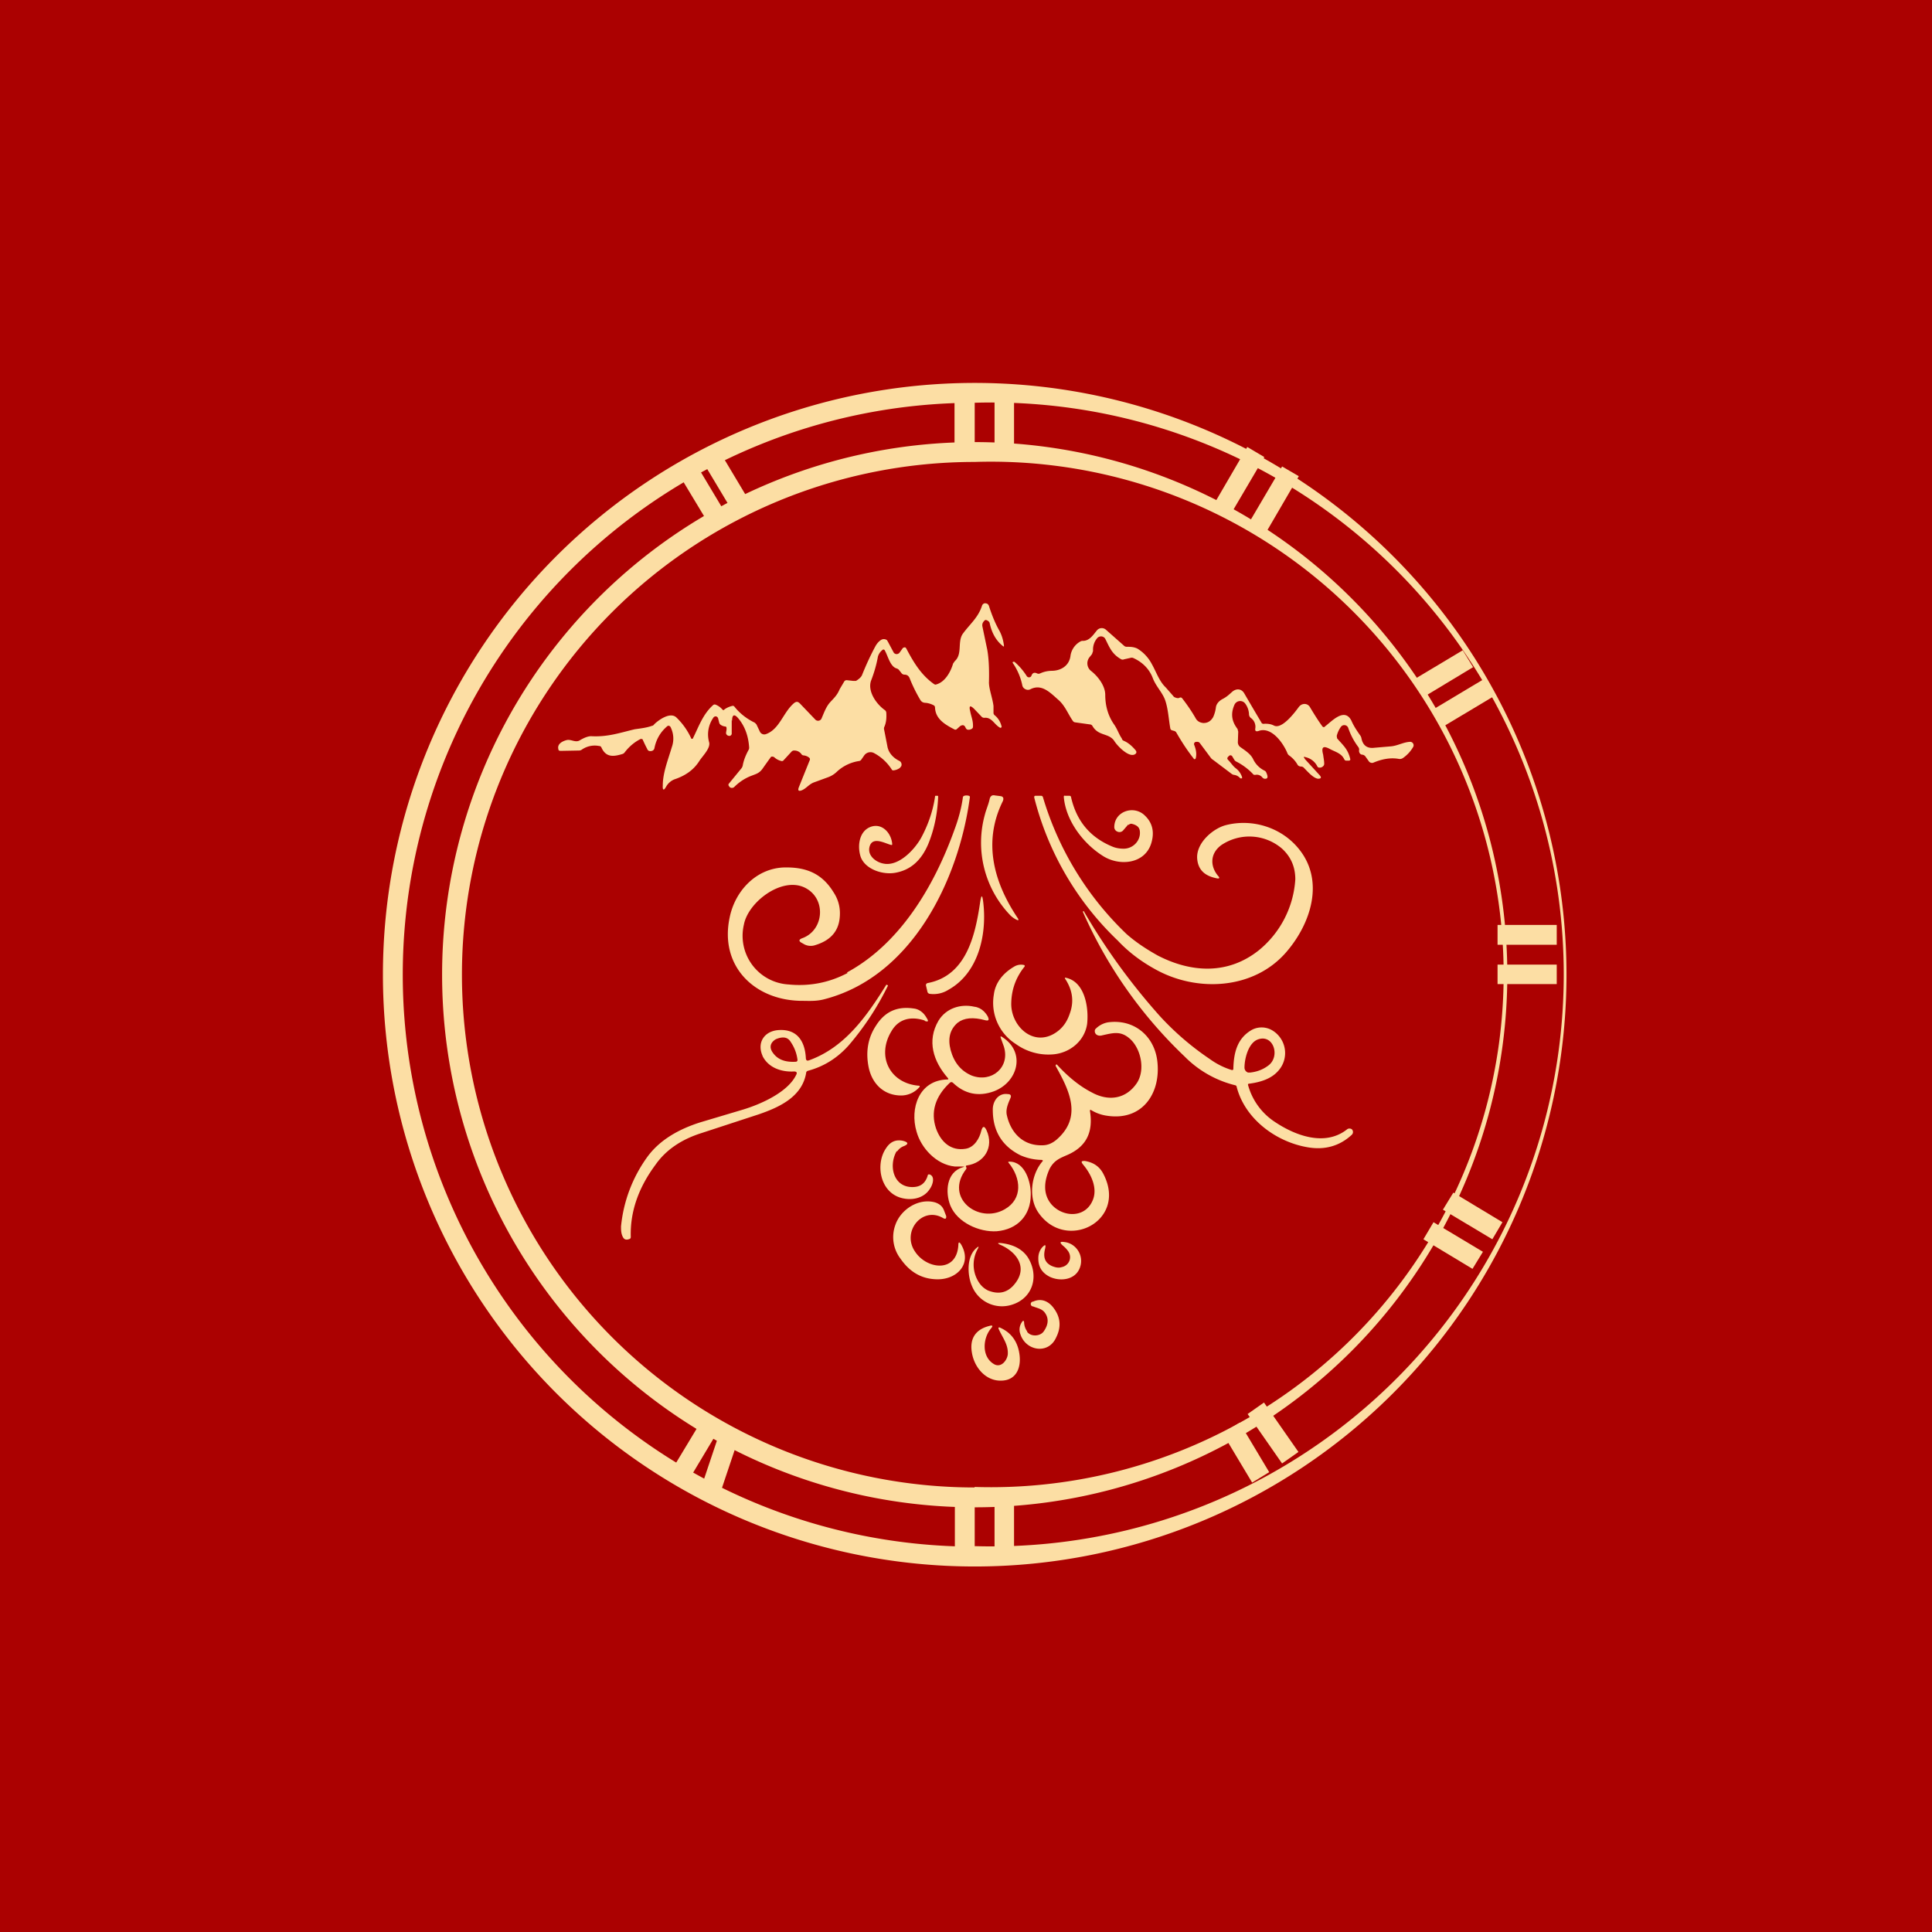 <?xml version="1.0" encoding="UTF-8"?>
<!-- generated by Finnhub -->
<svg viewBox="0 0 55.5 55.5" xmlns="http://www.w3.org/2000/svg">
<path d="M 0,0 H 55.5 V 55.5 H 0 Z" fill="rgb(171, 1, 1)"/>
<path d="M 21.02,20.685 V 21.08 A 0.07,0.07 0 0,1 20.96,21.14 C 20.91,21.14 20.88,21.12 20.86,21.08 C 20.85,21.02 20.88,20.98 20.87,20.91 C 20.87,20.89 20.86,20.87 20.83,20.87 A 0.28,0.28 0 0,1 20.7,20.82 A 0.11,0.11 0 0,1 20.66,20.76 L 20.63,20.64 A 0.08,0.08 0 0,0 20.57,20.58 A 0.08,0.08 0 0,0 20.49,20.62 A 0.84,0.84 0 0,0 20.37,21.32 C 20.42,21.49 20.18,21.72 20.09,21.86 C 19.92,22.13 19.67,22.29 19.37,22.39 A 0.48,0.48 0 0,0 19.14,22.59 C 19.07,22.72 19.03,22.71 19.04,22.56 C 19.04,22.2 19.19,21.83 19.3,21.46 C 19.37,21.26 19.35,21.06 19.26,20.88 L 19.24,20.86 A 0.06,0.06 0 0,0 19.17,20.86 C 18.97,21.03 18.85,21.24 18.8,21.49 A 0.1,0.1 0 0,1 18.73,21.57 C 18.66,21.59 18.61,21.57 18.59,21.51 A 3.95,3.95 0 0,1 18.46,21.24 A 0.07,0.07 0 0,0 18.38,21.24 C 18.21,21.33 18.06,21.46 17.94,21.62 A 0.12,0.12 0 0,1 17.88,21.66 C 17.62,21.74 17.41,21.76 17.28,21.48 A 0.07,0.07 0 0,0 17.21,21.43 A 0.65,0.65 0 0,0 16.72,21.53 A 0.14,0.14 0 0,1 16.64,21.56 L 16.11,21.57 C 16.07,21.57 16.04,21.56 16.04,21.52 C 16,21.37 16.16,21.29 16.28,21.26 S 16.53,21.34 16.65,21.27 C 16.8,21.18 16.92,21.14 17.01,21.15 C 17.47,21.17 17.81,21.05 18.23,20.95 C 18.36,20.93 18.57,20.91 18.73,20.85 C 18.75,20.85 18.78,20.83 18.79,20.81 C 18.91,20.69 19.25,20.44 19.43,20.61 A 1.96,1.96 0 0,1 19.86,21.22 A 0.04,0.04 0 0,0 19.9,21.22 L 19.91,21.2 C 20.07,20.88 20.19,20.52 20.48,20.26 A 0.07,0.07 0 0,1 20.55,20.24 C 20.63,20.27 20.7,20.32 20.75,20.38 C 20.77,20.4 20.79,20.41 20.81,20.38 C 20.88,20.33 20.95,20.3 21.03,20.28 A 0.06,0.06 0 0,1 21.09,20.29 C 21.23,20.47 21.42,20.63 21.66,20.75 C 21.69,20.76 21.71,20.79 21.73,20.81 L 21.83,21.02 A 0.14,0.14 0 0,0 22,21.09 C 22.4,20.95 22.5,20.45 22.82,20.19 C 22.88,20.15 22.92,20.15 22.98,20.21 L 23.42,20.67 A 0.11,0.11 0 0,0 23.57,20.68 A 0.11,0.11 0 0,0 23.6,20.64 C 23.67,20.48 23.73,20.3 23.85,20.17 C 23.96,20.05 24.05,19.97 24.12,19.8 L 24.25,19.58 A 0.08,0.08 0 0,1 24.33,19.54 L 24.51,19.56 H 24.59 C 24.67,19.51 24.73,19.46 24.76,19.4 C 24.88,19.1 25.01,18.82 25.15,18.56 C 25.19,18.49 25.24,18.43 25.3,18.39 A 0.15,0.15 0 0,1 25.48,18.39 L 25.51,18.44 L 25.67,18.74 A 0.1,0.1 0 0,0 25.8,18.78 A 0.1,0.1 0 0,0 25.84,18.75 L 25.94,18.61 L 25.97,18.6 A 0.05,0.05 0 0,1 26.01,18.6 L 26.03,18.62 C 26.24,19.02 26.46,19.39 26.83,19.65 C 26.86,19.67 26.88,19.67 26.9,19.66 C 27.15,19.59 27.31,19.3 27.38,19.06 L 27.43,18.99 C 27.66,18.78 27.49,18.42 27.67,18.19 C 27.87,17.92 28.1,17.74 28.21,17.4 A 0.1,0.1 0 0,1 28.29,17.33 C 28.35,17.33 28.39,17.35 28.41,17.41 C 28.49,17.66 28.59,17.91 28.71,18.12 C 28.78,18.25 28.82,18.39 28.84,18.54 C 28.84,18.58 28.84,18.58 28.81,18.56 C 28.61,18.4 28.49,18.18 28.43,17.9 A 0.09,0.09 0 0,0 28.4,17.85 C 28.35,17.81 28.31,17.8 28.29,17.82 C 28.23,17.87 28.21,17.93 28.22,17.99 L 28.36,18.66 C 28.4,18.88 28.42,19.18 28.41,19.58 C 28.4,19.77 28.51,20.04 28.54,20.28 V 20.48 C 28.54,20.51 28.56,20.54 28.59,20.56 C 28.68,20.64 28.74,20.74 28.77,20.86 A 0.03,0.03 0 0,1 28.76,20.9 A 0.03,0.03 0 0,1 28.72,20.9 C 28.56,20.81 28.49,20.6 28.28,20.62 A 0.1,0.1 0 0,1 28.2,20.59 L 27.99,20.37 C 27.87,20.25 27.83,20.27 27.87,20.43 C 27.9,20.59 27.96,20.71 27.95,20.88 C 27.95,20.91 27.93,20.93 27.91,20.94 A 0.17,0.17 0 0,1 27.79,20.96 L 27.76,20.94 L 27.74,20.91 C 27.71,20.83 27.66,20.81 27.58,20.86 L 27.48,20.95 A 0.06,0.06 0 0,1 27.41,20.95 C 27.14,20.81 26.87,20.65 26.86,20.32 A 0.07,0.07 0 0,0 26.82,20.26 A 0.62,0.62 0 0,0 26.59,20.19 C 26.52,20.19 26.47,20.16 26.44,20.11 A 4.3,4.3 0 0,1 26.13,19.48 C 26.1,19.41 26.05,19.38 25.98,19.38 A 0.1,0.1 0 0,1 25.9,19.34 L 25.82,19.24 A 0.15,0.15 0 0,0 25.75,19.2 C 25.57,19.14 25.51,18.85 25.42,18.69 A 0.05,0.05 0 0,0 25.39,18.66 A 0.05,0.05 0 0,0 25.34,18.68 A 0.37,0.37 0 0,0 25.22,18.86 C 25.18,19.09 25.11,19.33 25.02,19.56 C 24.92,19.87 25.18,20.23 25.42,20.4 A 0.1,0.1 0 0,1 25.46,20.47 C 25.47,20.62 25.46,20.76 25.4,20.89 A 0.13,0.13 0 0,0 25.4,20.97 L 25.49,21.43 C 25.52,21.63 25.67,21.78 25.84,21.86 A 0.12,0.12 0 0,1 25.89,22.01 L 25.85,22.06 A 0.38,0.38 0 0,1 25.67,22.13 C 25.65,22.13 25.63,22.13 25.62,22.11 A 1.37,1.37 0 0,0 25.12,21.64 A 0.22,0.22 0 0,0 24.82,21.71 L 24.75,21.81 A 0.1,0.1 0 0,1 24.69,21.86 A 1.2,1.2 0 0,0 24.05,22.16 A 0.72,0.72 0 0,1 23.78,22.33 L 23.37,22.48 C 23.23,22.54 23.17,22.64 23.04,22.7 C 22.94,22.74 22.91,22.71 22.95,22.61 L 23.26,21.84 A 0.06,0.06 0 0,0 23.25,21.77 A 0.29,0.29 0 0,0 23.08,21.7 A 0.08,0.08 0 0,1 23.02,21.66 A 0.25,0.25 0 0,0 22.82,21.56 A 0.1,0.1 0 0,0 22.74,21.59 L 22.51,21.84 A 0.06,0.06 0 0,1 22.44,21.86 A 0.44,0.44 0 0,1 22.25,21.76 A 0.1,0.1 0 0,0 22.15,21.74 A 22.85,22.85 0 0,0 21.9,22.09 C 21.81,22.21 21.73,22.23 21.6,22.28 C 21.41,22.35 21.24,22.46 21.09,22.61 A 0.1,0.1 0 0,1 20.96,22.61 L 20.94,22.58 A 0.05,0.05 0 0,1 20.94,22.51 L 21.3,22.07 A 0.2,0.2 0 0,0 21.34,21.97 C 21.37,21.82 21.43,21.68 21.5,21.55 A 0.13,0.13 0 0,0 21.52,21.47 C 21.5,21.15 21.4,20.87 21.22,20.65 C 21.1,20.5 21.03,20.52 21.03,20.71 Z M 37.48,21.8 L 37.91,22.27 C 37.97,22.34 37.95,22.37 37.86,22.37 C 37.72,22.35 37.56,22.16 37.46,22.06 A 0.11,0.11 0 0,0 37.38,22.02 C 37.33,22.02 37.29,22 37.27,21.96 A 0.82,0.82 0 0,0 37.03,21.7 A 0.15,0.15 0 0,1 36.98,21.63 C 36.86,21.34 36.52,20.86 36.15,21 C 36.08,21.02 36.05,21 36.06,20.93 A 0.31,0.31 0 0,0 35.94,20.63 A 0.14,0.14 0 0,1 35.88,20.53 A 0.55,0.55 0 0,0 35.77,20.21 A 0.18,0.18 0 0,0 35.46,20.25 C 35.35,20.5 35.38,20.72 35.55,20.94 L 35.57,21.02 L 35.56,21.31 A 0.17,0.17 0 0,0 35.63,21.46 C 35.77,21.56 35.93,21.66 36,21.81 A 0.7,0.7 0 0,0 36.33,22.14 A 0.1,0.1 0 0,1 36.37,22.18 C 36.44,22.33 36.42,22.38 36.32,22.37 A 0.12,0.12 0 0,1 36.26,22.33 A 0.2,0.2 0 0,0 36.06,22.26 C 36.03,22.26 36.01,22.26 35.99,22.23 A 1.8,1.8 0 0,0 35.52,21.88 A 0.13,0.13 0 0,1 35.46,21.83 L 35.4,21.73 A 0.06,0.06 0 0,0 35.31,21.71 L 35.28,21.74 C 35.25,21.77 35.25,21.8 35.28,21.83 C 35.36,21.91 35.41,22 35.5,22.07 C 35.58,22.13 35.64,22.21 35.68,22.32 V 22.36 H 35.63 A 0.27,0.27 0 0,0 35.45,22.26 A 0.15,0.15 0 0,1 35.38,22.23 L 34.85,21.83 A 0.25,0.25 0 0,1 34.79,21.78 L 34.47,21.35 A 0.09,0.09 0 0,0 34.4,21.31 C 34.36,21.31 34.33,21.31 34.31,21.34 A 0.07,0.07 0 0,0 34.31,21.41 C 34.36,21.54 34.38,21.66 34.35,21.78 A 0.04,0.04 0 0,1 34.32,21.81 A 0.03,0.03 0 0,1 34.29,21.79 C 34.1,21.55 33.94,21.3 33.79,21.04 A 0.1,0.1 0 0,0 33.74,21 L 33.67,20.98 A 0.07,0.07 0 0,1 33.62,20.93 C 33.57,20.66 33.56,20.37 33.47,20.11 C 33.39,19.89 33.21,19.72 33.12,19.49 C 33.02,19.22 32.82,19.02 32.55,18.9 A 0.12,0.12 0 0,0 32.47,18.9 L 32.29,18.94 A 0.1,0.1 0 0,1 32.21,18.94 C 31.94,18.79 31.87,18.59 31.75,18.35 A 0.14,0.14 0 0,0 31.58,18.29 A 0.14,0.14 0 0,0 31.52,18.33 A 0.51,0.51 0 0,0 31.4,18.7 L 31.37,18.79 L 31.29,18.89 A 0.28,0.28 0 0,0 31.35,19.28 C 31.54,19.43 31.75,19.7 31.75,19.96 C 31.75,20.29 31.84,20.58 32.01,20.82 C 32.1,20.95 32.14,21.09 32.23,21.22 C 32.23,21.25 32.26,21.27 32.28,21.28 C 32.4,21.33 32.51,21.42 32.62,21.55 C 32.66,21.6 32.65,21.64 32.6,21.67 C 32.42,21.77 32.08,21.41 32,21.27 C 31.83,21.05 31.55,21.15 31.38,20.85 A 0.09,0.09 0 0,0 31.31,20.81 L 30.88,20.75 A 0.09,0.09 0 0,1 30.82,20.71 C 30.68,20.51 30.6,20.28 30.41,20.11 C 30.18,19.91 29.93,19.63 29.6,19.8 A 0.15,0.15 0 0,1 29.46,19.8 A 0.16,0.16 0 0,1 29.37,19.7 A 1.75,1.75 0 0,0 29.09,19.04 V 19.02 L 29.11,19.01 H 29.14 C 29.28,19.13 29.4,19.27 29.5,19.43 A 0.08,0.08 0 0,0 29.61,19.44 A 0.08,0.08 0 0,0 29.63,19.41 C 29.66,19.33 29.71,19.31 29.78,19.34 C 29.82,19.36 29.85,19.36 29.89,19.34 A 0.82,0.82 0 0,1 30.21,19.27 C 30.47,19.27 30.71,19.13 30.75,18.85 A 0.56,0.56 0 0,1 31.05,18.42 A 0.13,0.13 0 0,1 31.11,18.41 C 31.3,18.41 31.41,18.23 31.51,18.11 A 0.18,0.18 0 0,1 31.77,18.09 L 32.29,18.55 C 32.31,18.57 32.34,18.58 32.36,18.58 C 32.47,18.58 32.56,18.58 32.67,18.63 C 32.85,18.74 32.99,18.89 33.09,19.08 C 33.22,19.31 33.3,19.57 33.49,19.75 L 33.7,19.99 C 33.72,20.02 33.74,20.03 33.77,20.04 C 33.82,20.06 33.86,20.06 33.89,20.04 A 0.06,0.06 0 0,1 33.96,20.06 C 34.1,20.24 34.23,20.43 34.34,20.62 C 34.39,20.72 34.47,20.76 34.57,20.77 C 34.69,20.77 34.78,20.72 34.85,20.6 A 0.95,0.95 0 0,0 34.93,20.31 C 34.95,20.21 35.02,20.13 35.14,20.07 C 35.25,20.01 35.31,19.95 35.4,19.87 C 35.52,19.77 35.67,19.78 35.75,19.93 A 105.08,105.08 0 0,0 36.25,20.78 C 36.27,20.79 36.3,20.8 36.33,20.79 C 36.43,20.79 36.51,20.8 36.59,20.84 C 36.82,20.97 37.2,20.46 37.31,20.31 C 37.4,20.19 37.57,20.19 37.64,20.33 C 37.76,20.53 37.88,20.72 37.99,20.87 C 38.01,20.89 38.04,20.9 38.06,20.87 C 38.25,20.73 38.62,20.31 38.82,20.7 C 38.88,20.84 38.97,20.98 39.07,21.12 A 0.2,0.2 0 0,1 39.11,21.21 C 39.15,21.41 39.27,21.51 39.49,21.48 L 39.96,21.44 C 40.16,21.42 40.31,21.32 40.51,21.31 A 0.1,0.1 0 0,1 40.6,21.45 A 0.98,0.98 0 0,1 40.31,21.77 A 0.16,0.16 0 0,1 40.18,21.8 C 39.95,21.76 39.71,21.8 39.45,21.91 A 0.1,0.1 0 0,1 39.38,21.91 A 0.1,0.1 0 0,1 39.33,21.88 L 39.23,21.74 A 0.13,0.13 0 0,0 39.14,21.68 C 39.08,21.68 39.04,21.63 39.04,21.56 C 39.05,21.52 39.04,21.49 39.02,21.46 A 1.94,1.94 0 0,1 38.73,20.91 A 0.12,0.12 0 0,0 38.57,20.84 A 0.12,0.12 0 0,0 38.52,20.88 A 0.75,0.75 0 0,0 38.4,21.14 L 38.41,21.21 C 38.58,21.41 38.72,21.51 38.79,21.81 C 38.79,21.83 38.78,21.85 38.75,21.85 H 38.68 A 0.06,0.06 0 0,1 38.62,21.82 C 38.54,21.64 38.36,21.6 38.21,21.52 C 38.01,21.41 37.95,21.46 38.01,21.68 C 38.02,21.77 38.04,21.85 38.04,21.94 C 38.04,21.97 38.03,21.99 38.01,22.01 A 0.14,0.14 0 0,1 37.89,22.05 A 0.06,0.06 0 0,1 37.84,22.01 A 0.5,0.5 0 0,0 37.5,21.75 C 37.45,21.73 37.44,21.75 37.48,21.79 Z M 24.99,24.29 C 24.89,24.56 25.15,24.77 25.39,24.81 C 25.82,24.89 26.27,24.41 26.46,24.07 C 26.66,23.7 26.8,23.3 26.86,22.89 C 26.86,22.87 26.86,22.86 26.88,22.86 H 26.93 C 26.95,22.86 26.95,22.87 26.95,22.89 C 26.93,23.39 26.83,23.85 26.66,24.26 C 26.46,24.72 26.16,24.99 25.73,25.07 C 25.37,25.14 24.87,24.98 24.73,24.63 C 24.63,24.35 24.66,23.92 24.97,23.77 C 25.31,23.61 25.6,23.91 25.63,24.24 C 25.63,24.27 25.63,24.28 25.59,24.27 C 25.43,24.23 25.09,24.03 24.99,24.29 Z" fill="rgb(252, 222, 164)"/>
<path d="M 24.33,27.935 C 25.84,27.12 26.83,25.48 27.42,23.83 C 27.54,23.51 27.62,23.2 27.66,22.91 C 27.66,22.88 27.68,22.87 27.7,22.86 A 0.23,0.23 0 0,1 27.83,22.86 C 27.85,22.86 27.87,22.89 27.86,22.91 C 27.54,25.29 26.19,28.07 23.66,28.71 C 23.42,28.77 23.21,28.75 22.97,28.75 C 21.64,28.71 20.67,27.73 20.96,26.36 C 21.11,25.61 21.7,24.96 22.5,24.92 C 23.14,24.9 23.61,25.08 23.95,25.64 C 24.1,25.87 24.15,26.12 24.12,26.38 C 24.08,26.76 23.85,27.02 23.42,27.15 A 0.4,0.4 0 0,1 23.11,27.13 L 23.04,27.09 C 22.94,27.04 22.94,26.99 23.05,26.95 C 23.68,26.72 23.75,25.79 23.1,25.49 C 22.44,25.19 21.49,25.92 21.37,26.56 A 1.4,1.4 0 0,0 22.65,28.28 C 23.25,28.34 23.82,28.23 24.35,27.95 Z M 29.24,26.38 C 29.27,26.43 29.26,26.45 29.2,26.42 A 0.66,0.66 0 0,1 29.01,26.28 A 3.01,3.01 0 0,1 28.29,23.41 C 28.33,23.25 28.4,23.1 28.43,22.95 C 28.45,22.87 28.5,22.83 28.58,22.85 L 28.74,22.87 C 28.82,22.88 28.84,22.93 28.81,23.01 C 28.23,24.18 28.54,25.34 29.24,26.38 Z M 32.36,26.83 C 32.62,27.06 32.92,27.26 33.26,27.45 C 34.23,27.95 35.28,28 36.16,27.3 A 2.86,2.86 0 0,0 37.21,25.26 C 37.21,24.9 37.08,24.61 36.83,24.38 A 1.44,1.44 0 0,0 35.08,24.28 C 34.77,24.51 34.75,24.87 34.99,25.16 C 35.05,25.22 35.03,25.25 34.95,25.23 C 34.59,25.16 34.41,24.97 34.39,24.65 C 34.37,24.22 34.82,23.82 35.19,23.71 C 35.97,23.5 36.83,23.77 37.33,24.41 C 38.04,25.31 37.67,26.51 36.96,27.34 C 36.02,28.44 34.37,28.51 33.18,27.84 C 32.78,27.62 32.42,27.35 32.11,27.02 A 8.58,8.58 0 0,1 29.71,22.91 C 29.71,22.88 29.71,22.86 29.75,22.86 H 29.9 C 29.93,22.86 29.95,22.87 29.96,22.9 A 8.97,8.97 0 0,0 32.36,26.83 Z" fill="rgb(252, 222, 164)"/>
<path d="M 32.41,23.685 L 32.26,23.86 A 0.14,0.14 0 0,1 32.1,23.89 A 0.14,0.14 0 0,1 32.01,23.75 C 32.02,23.3 32.58,23.12 32.89,23.43 C 33.11,23.64 33.17,23.91 33.07,24.23 C 32.88,24.83 32.14,24.89 31.67,24.58 C 31.12,24.23 30.62,23.58 30.56,22.9 C 30.56,22.87 30.56,22.85 30.6,22.86 H 30.72 C 30.75,22.86 30.77,22.88 30.77,22.91 C 30.93,23.6 31.33,24.07 31.98,24.33 C 32.06,24.36 32.16,24.38 32.28,24.38 C 32.56,24.38 32.79,24.13 32.74,23.85 C 32.72,23.75 32.64,23.7 32.53,23.67 A 0.1,0.1 0 0,0 32.42,23.7 Z M 26.65,28.24 C 27.75,28.03 28.01,26.89 28.15,25.96 C 28.19,25.68 28.22,25.68 28.25,25.96 C 28.35,26.89 28.09,27.96 27.25,28.43 A 0.8,0.8 0 0,1 26.71,28.55 A 0.08,0.08 0 0,1 26.64,28.48 L 26.6,28.31 A 0.06,0.06 0 0,1 26.65,28.24 Z M 30.32,29.67 C 30.52,29.54 30.65,29.36 30.73,29.12 C 30.86,28.77 30.81,28.44 30.6,28.12 C 30.58,28.09 30.59,28.08 30.63,28.09 C 31.16,28.21 31.28,28.93 31.23,29.41 C 31.16,29.91 30.72,30.26 30.23,30.29 A 1.6,1.6 0 0,1 29.18,29.99 A 1.4,1.4 0 0,1 28.55,28.57 C 28.59,28.25 28.79,27.97 29.13,27.77 A 0.38,0.38 0 0,1 29.41,27.72 A 0.03,0.03 0 0,1 29.43,27.77 C 29.19,28.07 29.06,28.41 29.05,28.81 C 29.03,29.46 29.67,30.09 30.32,29.67 Z" fill="rgb(252, 222, 164)"/>
<path d="M 27.74,33.505 C 27.77,33.54 27.77,33.57 27.75,33.59 C 27.12,34.41 28.11,35.17 28.86,34.74 C 29.39,34.44 29.33,33.84 28.98,33.41 C 28.95,33.38 28.96,33.37 29,33.37 C 29.45,33.37 29.62,33.97 29.61,34.32 C 29.61,34.91 29.23,35.32 28.63,35.37 C 28.13,35.4 27.5,35.12 27.3,34.63 C 27.15,34.25 27.18,33.67 27.66,33.53 C 27.71,33.52 27.71,33.51 27.66,33.51 H 27.43 C 26.9,33.46 26.46,32.98 26.33,32.51 C 26.13,31.84 26.4,31.03 27.21,31.01 C 27.25,31.01 27.25,31 27.23,30.97 C 26.81,30.49 26.62,29.9 26.96,29.32 C 27.18,28.96 27.6,28.83 27.99,28.92 C 28.09,28.93 28.19,28.98 28.26,29.05 C 28.31,29.1 28.35,29.15 28.38,29.21 C 28.42,29.3 28.4,29.33 28.31,29.31 C 27.95,29.21 27.69,29.24 27.51,29.38 C 27.29,29.57 27.22,29.83 27.31,30.17 C 27.41,30.53 27.61,30.77 27.92,30.9 C 28.49,31.11 29.02,30.66 28.84,30.07 L 28.75,29.82 C 28.73,29.77 28.75,29.76 28.79,29.79 C 29.48,30.23 29.24,31.09 28.55,31.35 C 28.11,31.51 27.71,31.43 27.37,31.1 C 27.34,31.08 27.32,31.08 27.29,31.1 C 26.86,31.5 26.73,31.95 26.89,32.42 C 27.03,32.81 27.32,33.07 27.74,33 C 27.99,32.96 28.14,32.7 28.19,32.48 C 28.23,32.34 28.28,32.34 28.34,32.47 C 28.56,32.95 28.28,33.41 27.77,33.48 C 27.75,33.48 27.74,33.5 27.75,33.52 Z" fill="rgb(252, 222, 164)"/>
<path d="M 26.56,29.315 C 26.18,29.19 25.82,29.26 25.61,29.62 C 25.17,30.34 25.56,31.13 26.41,31.19 A 0.02,0.02 0 0,1 26.42,31.21 V 31.22 A 0.7,0.7 0 0,1 25.89,31.47 C 25.41,31.47 25.07,31.16 24.96,30.69 C 24.86,30.23 24.93,29.82 25.16,29.47 C 25.41,29.07 25.76,28.9 26.24,28.97 C 26.34,28.98 26.42,29.02 26.49,29.08 C 26.55,29.13 26.59,29.19 26.63,29.26 C 26.68,29.34 26.66,29.36 26.57,29.33 Z M 29.92,33.32 A 1.57,1.57 0 0,1 29.32,33.19 C 28.79,32.93 28.52,32.49 28.52,31.89 C 28.51,31.64 28.68,31.39 28.95,31.43 C 29.04,31.43 29.06,31.48 29.02,31.56 C 28.96,31.7 28.89,31.86 28.92,32.02 C 29.03,32.54 29.39,32.92 29.95,32.9 C 30.1,32.9 30.23,32.84 30.35,32.74 C 31.1,32.09 30.72,31.33 30.33,30.63 C 30.32,30.61 30.33,30.59 30.34,30.58 H 30.36 C 30.68,30.93 31.01,31.2 31.36,31.38 C 31.85,31.65 32.35,31.57 32.66,31.11 C 32.9,30.74 32.78,30.16 32.49,29.87 C 32.21,29.6 31.99,29.67 31.67,29.74 C 31.57,29.77 31.47,29.74 31.45,29.64 V 29.6 L 31.46,29.57 A 0.66,0.66 0 0,1 31.82,29.37 C 32.58,29.26 33.18,29.77 33.25,30.52 C 33.34,31.43 32.8,32.21 31.79,32.05 A 1.19,1.19 0 0,1 31.33,31.88 A 0.03,0.03 0 0,0 31.31,31.9 V 31.91 C 31.41,32.52 31.21,32.93 30.68,33.17 C 30.45,33.27 30.28,33.33 30.15,33.58 C 30,33.91 29.95,34.28 30.19,34.58 C 30.51,34.97 31.17,35.01 31.39,34.48 C 31.54,34.13 31.34,33.72 31.11,33.45 C 31.05,33.37 31.06,33.35 31.16,33.35 C 31.41,33.39 31.59,33.51 31.7,33.73 C 32.4,35.09 30.6,35.98 29.82,34.82 C 29.54,34.4 29.62,33.75 29.94,33.37 C 29.97,33.34 29.96,33.33 29.92,33.32 Z" fill="rgb(252, 222, 164)"/>
<path d="M 21.9,30.325 C 22.07,30.68 22.46,30.8 22.81,30.78 C 22.88,30.78 22.91,30.81 22.87,30.88 C 22.63,31.38 21.85,31.72 21.36,31.87 L 20.12,32.24 C 19.52,32.43 18.94,32.74 18.57,33.27 A 4.08,4.08 0 0,0 17.84,35.23 C 17.84,35.33 17.84,35.43 17.89,35.53 C 17.93,35.61 17.99,35.63 18.09,35.59 A 0.06,0.06 0 0,0 18.12,35.53 C 18.1,34.81 18.34,34.12 18.83,33.46 C 19.13,33.03 19.58,32.73 20.15,32.55 L 21.8,32.01 C 22.38,31.81 23.05,31.51 23.16,30.81 C 23.16,30.79 23.18,30.77 23.21,30.76 C 23.66,30.64 24.05,30.4 24.38,30.03 A 8.04,8.04 0 0,0 25.51,28.31 L 25.48,28.29 H 25.46 C 24.9,29.19 24.27,30.09 23.24,30.46 C 23.18,30.48 23.16,30.46 23.15,30.41 C 23.13,29.94 22.92,29.56 22.38,29.59 C 21.96,29.61 21.73,29.95 21.91,30.34 Z M 22.2,30.24 C 22.34,30.44 22.56,30.52 22.87,30.5 A 0.05,0.05 0 0,0 22.91,30.45 A 1.15,1.15 0 0,0 22.72,29.94 C 22.64,29.8 22.51,29.77 22.32,29.84 A 0.27,0.27 0 0,0 22.26,29.87 C 22.12,29.97 22.1,30.1 22.2,30.24 Z M 35.87,31.13 H 35.89 C 36.19,31.09 36.52,31 36.73,30.75 A 0.76,0.76 0 0,0 36.55,29.6 A 0.6,0.6 0 0,0 35.97,29.58 C 35.54,29.82 35.44,30.24 35.43,30.71 C 35.43,30.73 35.41,30.74 35.39,30.74 C 35.19,30.68 34.97,30.58 34.75,30.42 A 8.02,8.02 0 0,1 33.32,29.19 A 18.28,18.28 0 0,1 31.13,26.17 L 31.11,26.18 V 26.2 A 12.95,12.95 0 0,0 34.03,30.35 A 3.07,3.07 0 0,0 35.5,31.18 L 35.52,31.2 C 35.75,32.14 36.66,32.81 37.58,32.96 C 38.06,33.04 38.48,32.92 38.82,32.61 C 38.87,32.57 38.88,32.51 38.85,32.46 C 38.84,32.44 38.81,32.42 38.77,32.42 A 0.1,0.1 0 0,0 38.7,32.44 C 38.06,32.95 37.19,32.62 36.58,32.2 A 1.85,1.85 0 0,1 35.85,31.16 A 0.04,0.04 0 0,1 35.87,31.13 Z M 35.92,30.81 C 36.1,30.79 36.27,30.73 36.42,30.62 C 36.8,30.36 36.58,29.67 36.11,29.87 C 35.85,29.99 35.75,30.43 35.75,30.67 A 0.15,0.15 0 0,0 35.85,30.81 H 35.92 Z" fill="rgb(252, 222, 164)" fill-rule="evenodd"/>
<path d="M 25.76,33.065 C 25.52,33.48 25.66,34.08 26.18,34.1 C 26.43,34.11 26.58,34 26.65,33.77 C 26.65,33.74 26.68,33.73 26.71,33.74 C 26.87,33.8 26.79,34.04 26.72,34.14 C 26.54,34.44 26.16,34.5 25.85,34.4 C 25.27,34.21 25.15,33.43 25.45,32.99 C 25.57,32.8 25.73,32.73 25.93,32.77 C 26.1,32.81 26.11,32.87 25.95,32.93 A 0.4,0.4 0 0,0 25.77,33.08 Z M 27.61,35.75 C 27.93,36.3 27.5,36.75 26.94,36.75 C 26.49,36.75 26.14,36.55 25.87,36.16 A 1.02,1.02 0 0,1 25.72,35.19 C 25.87,34.75 26.38,34.41 26.86,34.54 C 26.98,34.58 27.06,34.64 27.11,34.75 L 27.18,34.93 C 27.19,35.01 27.16,35.03 27.09,34.99 C 26.49,34.64 25.89,35.39 26.29,35.96 C 26.62,36.46 27.48,36.58 27.53,35.77 C 27.53,35.67 27.56,35.67 27.61,35.75 Z M 30.69,35.95 A 0.81,0.81 0 0,0 30.53,35.78 C 30.43,35.69 30.45,35.66 30.58,35.68 C 30.92,35.72 31.15,36.08 31.02,36.42 C 30.89,36.77 30.46,36.82 30.16,36.68 C 29.92,36.56 29.81,36.37 29.83,36.09 C 29.84,35.99 29.88,35.9 29.94,35.83 C 30.03,35.74 30.05,35.75 30.02,35.88 C 29.96,36.12 30.02,36.28 30.22,36.37 C 30.32,36.41 30.41,36.43 30.5,36.4 C 30.7,36.36 30.81,36.14 30.69,35.95 Z M 28.38,37.07 C 28.7,37.2 28.96,37.13 29.16,36.87 C 29.53,36.4 29.2,35.97 28.76,35.77 C 28.64,35.72 28.65,35.7 28.76,35.71 C 29.11,35.75 29.36,35.88 29.52,36.11 C 29.86,36.64 29.68,37.29 29.07,37.48 A 0.93,0.93 0 0,1 27.92,36.94 C 27.79,36.64 27.76,36.11 28.04,35.86 C 28.12,35.79 28.13,35.8 28.08,35.89 A 0.93,0.93 0 0,0 28.08,36.77 C 28.16,36.92 28.26,37.01 28.38,37.07 Z M 29.5,38.25 C 29.61,38.41 29.88,38.39 29.98,38.25 C 30.13,38.04 30.13,37.85 30,37.69 C 29.91,37.59 29.8,37.58 29.68,37.53 A 0.07,0.07 0 0,1 29.68,37.39 C 29.88,37.3 30.08,37.35 30.24,37.54 C 30.46,37.81 30.5,38.1 30.34,38.42 C 30.12,38.92 29.46,38.81 29.31,38.32 A 0.37,0.37 0 0,1 29.35,37.99 C 29.39,37.92 29.42,37.93 29.42,38.01 C 29.43,38.11 29.46,38.18 29.51,38.25 Z M 28.73,38.14 C 29.07,38.29 29.25,38.57 29.29,38.94 C 29.33,39.3 29.19,39.64 28.79,39.66 C 28.33,39.69 27.99,39.29 27.92,38.86 C 27.85,38.46 28.02,38.19 28.42,38.09 C 28.52,38.06 28.53,38.09 28.47,38.16 C 28.23,38.44 28.19,38.98 28.56,39.19 C 28.76,39.3 28.93,39.08 28.95,38.91 C 28.97,38.62 28.8,38.43 28.69,38.18 C 28.67,38.14 28.69,38.12 28.73,38.14 Z" fill="rgb(252, 222, 164)"/>
<path d="M 27.99,44.415 A 16.43,16.43 0 1,0 28,11.57 A 16.43,16.43 0 0,0 28,44.43 Z M 28,45 A 17,17 0 1,0 28,11 A 17,17 0 0,0 28,45 Z" fill="rgb(252, 222, 164)" fill-rule="evenodd"/>
<path d="M 27.99,42.715 A 14.73,14.73 0 1,0 28,13.27 A 14.73,14.73 0 0,0 28,42.73 Z M 28,43.3 A 15.3,15.3 0 1,0 28,12.7 A 15.3,15.3 0 0,0 28,43.3 Z" fill="rgb(252, 222, 164)" fill-rule="evenodd"/>
<path d="M 27.42,12.965 V 11.28 H 28 V 12.98 H 27.43 Z M 28.57,12.98 V 11.28 H 29.13 V 12.98 H 28.57 Z M 20.96,14.55 L 20.11,13.13 L 20.59,12.83 L 21.44,14.25 L 20.96,14.55 Z M 36.32,13.13 L 35.32,14.83 L 34.84,14.54 L 35.83,12.84 L 36.32,13.13 Z M 20.39,15.1 L 19.54,13.69 L 20.03,13.39 L 20.88,14.81 L 20.39,15.11 Z M 37.31,13.68 L 36.32,15.38 L 35.83,15.1 L 36.83,13.4 L 37.31,13.68 Z M 42.31,19.17 L 40.9,20.02 L 40.6,19.53 L 42.02,18.68 L 42.32,19.17 Z M 42.88,20.02 L 41.46,20.87 L 41.17,20.38 L 42.59,19.53 L 42.88,20.02 Z M 44.72,27.14 H 43.02 V 26.57 H 44.72 V 27.14 Z M 44.72,28.27 H 43.02 V 27.71 H 44.72 V 28.27 Z M 42.87,35.6 L 41.45,34.75 L 41.75,34.26 L 43.16,35.11 L 42.87,35.6 Z M 42.3,36.45 L 40.89,35.6 L 41.18,35.11 L 42.6,35.96 L 42.3,36.45 Z M 36.83,42.04 L 35.84,40.62 L 36.31,40.29 L 37.3,41.71 L 36.83,42.04 Z M 19.26,42.29 L 20.11,40.88 L 20.59,41.17 L 19.74,42.59 L 19.26,42.29 Z M 35.97,42.59 L 35.12,41.17 L 35.61,40.87 L 36.46,42.29 L 35.97,42.59 Z M 20.08,42.92 L 20.65,41.22 L 21.19,41.4 L 20.62,43.1 L 20.08,42.92 Z M 27.43,44.71 V 43.01 H 28 V 44.71 H 27.43 Z M 28.57,44.71 V 43.01 H 29.13 V 44.71 H 28.57 Z" fill="rgb(252, 222, 164)"/>
</svg>
